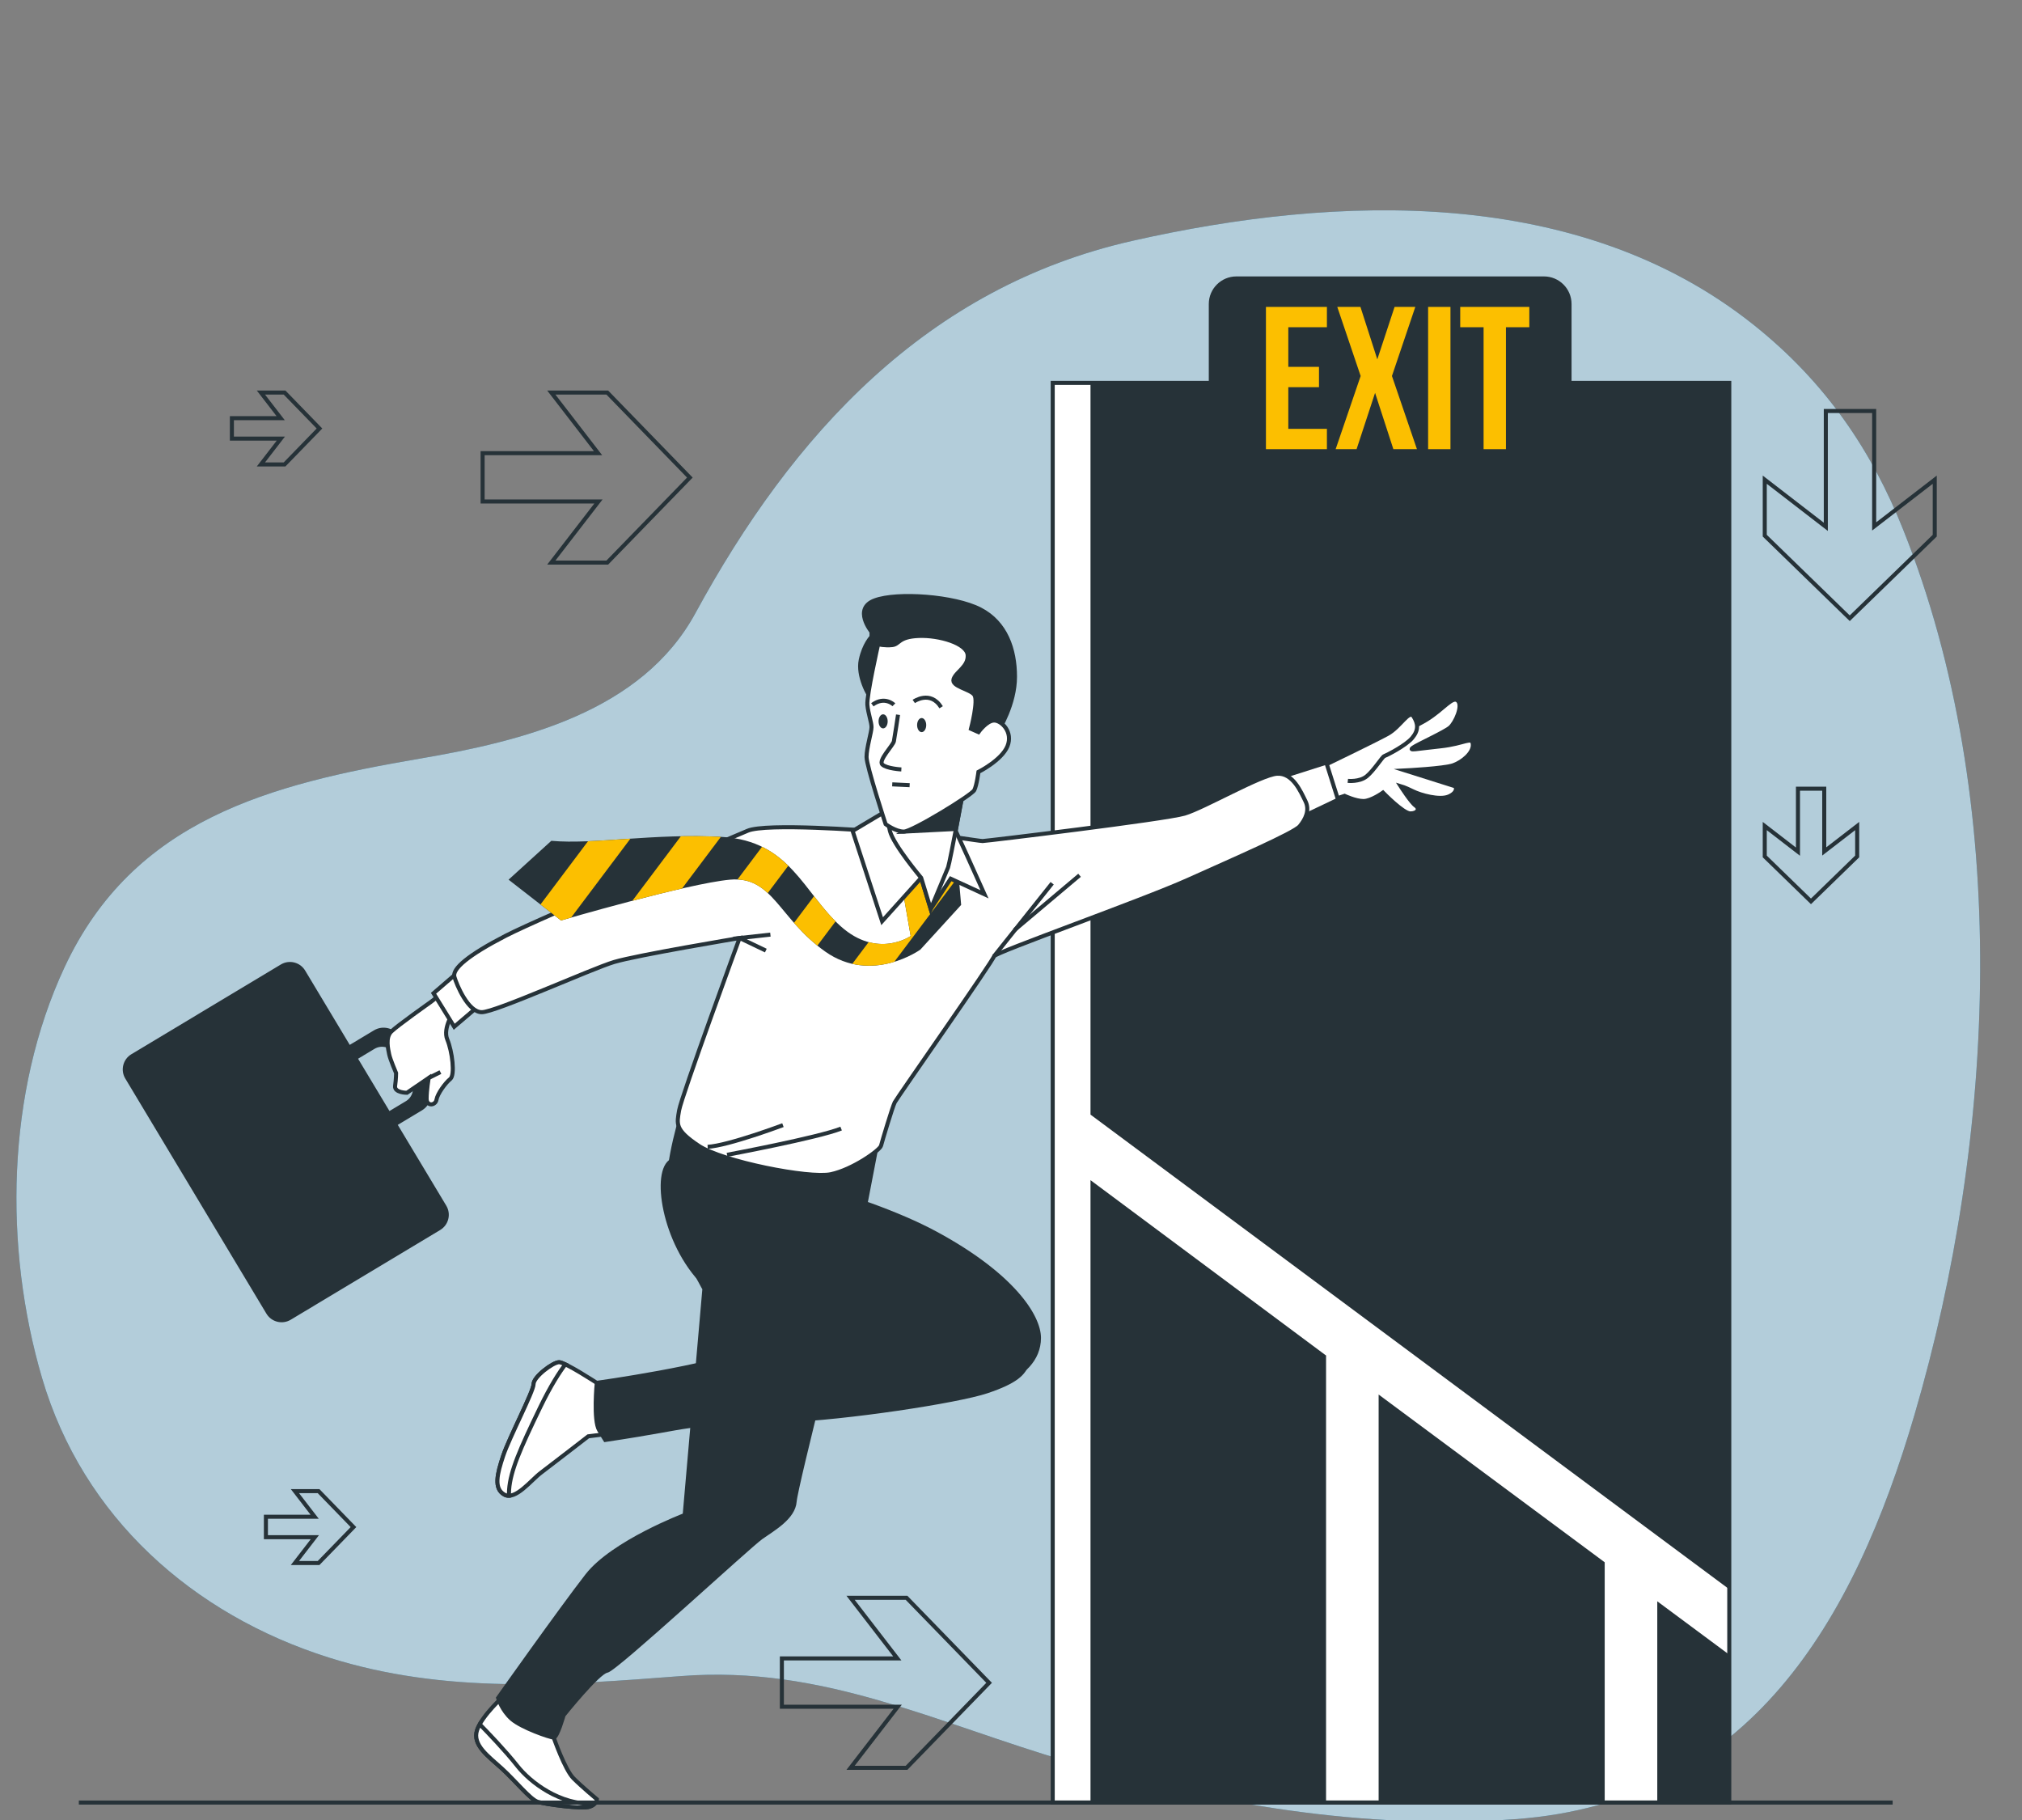 <svg width="500" height="450" viewBox="0 0 500 450" fill="none" xmlns="http://www.w3.org/2000/svg">
<rect x="0" y="0" width="500" height="450" fill="#808080" stroke="none"/>
<g clip-path="url(#clip0_369_1710)">
<path d="M470.595 130.902C462.963 111.8 451.693 94.661 433.519 80.222C390.5 46.043 330.943 48.024 279.989 59.556C229.152 71.06 196 107.412 171.962 151.611C158.679 176.031 129.109 183.249 103.749 187.585C66.838 193.895 33.013 202.573 15.95 239.182C1.568 270.039 0.884 308.374 10.406 340.737C20.526 375.134 47.655 399.207 81.338 409.844C110.054 418.912 138.936 416.68 168.5 414.407C203.509 411.716 231.49 426.013 264.31 435.617C300.081 446.084 337.29 452.498 374.652 449.797C432.753 445.597 458.503 400.65 473.42 349.788C493.53 281.218 497.54 198.338 470.595 130.902Z" fill="#015782"/>
<path opacity="0.7" d="M470.595 130.902C462.963 111.8 451.693 94.661 433.519 80.222C390.5 46.043 330.943 48.024 279.989 59.556C229.152 71.06 196 107.412 171.962 151.611C158.679 176.031 129.109 183.249 103.749 187.585C66.838 193.895 33.013 202.573 15.95 239.182C1.568 270.039 0.884 308.374 10.406 340.737C20.526 375.134 47.655 399.207 81.338 409.844C110.054 418.912 138.936 416.68 168.5 414.407C203.509 411.716 231.49 426.013 264.31 435.617C300.081 446.084 337.29 452.498 374.652 449.797C432.753 445.597 458.503 400.65 473.42 349.788C493.53 281.218 497.54 198.338 470.595 130.902Z" fill="white"/>
<path d="M427.615 94.671H260.316V445.685H427.615V94.671Z" fill="white" stroke="#263238" stroke-miterlimit="10"/>
<path d="M269.659 94.671V275.592L427.385 392.779V408.965L409.81 395.926V445.501H396.81V386.28L340.908 344.804V445.501H327.908V335.222H327.993L269.659 291.798V445.685H427.615V94.671H269.659Z" fill="#263238"/>
<path d="M463.444 130.16V101.615H451.489V130.257L436.39 118.604V132.446L456.401 151.889L457.408 152.863L458.408 151.889L478.425 132.446V118.604L463.444 130.16Z" stroke="#263238" stroke-miterlimit="10"/>
<path d="M451.099 210.52V195H444.599V210.573L436.39 204.237V211.762L447.27 222.334L447.817 222.863L448.361 222.334L459.244 211.762V204.237L451.099 210.52Z" stroke="#263238" stroke-miterlimit="10"/>
<path d="M147.884 112.044H119.34V123.998H147.982L136.329 139.097H150.171L169.614 119.086L170.588 118.08L169.614 117.079L150.171 97.062H136.329L147.884 112.044Z" stroke="#263238" stroke-miterlimit="10"/>
<path d="M69.404 103.394H57.34V108.447H69.446L64.52 114.828H70.37L78.588 106.371L79 105.945L78.588 105.522L70.37 97.062H64.52L69.404 103.394Z" stroke="#263238" stroke-miterlimit="10"/>
<path d="M77.816 375.023H65.752V380.076H77.857L72.932 386.458H78.782L87 378L87.412 377.574L87 377.152L78.782 368.691H72.932L77.816 375.023Z" stroke="#263238" stroke-miterlimit="10"/>
<path d="M221.884 410.043H193.34V421.998H221.982L210.329 437.097H224.171L243.614 417.086L244.588 416.08L243.614 415.079L224.171 395.062H210.329L221.884 410.043Z" stroke="#263238" stroke-miterlimit="10"/>
<path d="M381.788 120.022H305.735C301.966 120.022 298.91 116.966 298.91 113.197V75.17C298.91 71.401 301.966 68.345 305.735 68.345H381.788C385.558 68.345 388.613 71.401 388.613 75.17V113.197C388.614 116.966 385.558 120.022 381.788 120.022Z" fill="#263238"/>
<path d="M318.571 90.706H326.159V95.731H318.571V106.033H328.119V111.058H313.043V75.882H328.119V80.907H318.571V90.706Z" fill="#FCBF00"/>
<path d="M349.978 75.882L344.2 92.967L350.381 111.057H344.552L340.029 97.137L335.456 111.057H330.28L336.461 92.967L330.682 75.882H336.411L340.581 88.847L344.853 75.882H349.978Z" fill="#FCBF00"/>
<path d="M353.144 75.882H358.671V111.058H353.144V75.882Z" fill="#FCBF00"/>
<path d="M361.083 75.882H378.169V80.907H372.39V111.058H366.863V80.907H361.084V75.882H361.083Z" fill="#FCBF00"/>
<path d="M136.916 429.608C136.916 429.608 139.666 437.553 141.805 439.692C143.944 441.831 147.611 444.887 147.611 444.887C147.611 444.887 147.611 446.109 145.778 446.72C143.945 447.331 134.778 446.109 132.944 445.498C131.111 444.887 127.444 440.303 124.083 437.248C120.722 434.192 116.749 431.442 117.972 427.775C119.194 424.108 124.694 419.219 124.694 419.219L136.916 429.608Z" fill="white" stroke="#263238" stroke-miterlimit="10"/>
<path d="M145.777 446.72C146.376 446.52 146.765 446.255 147.037 445.989C138.436 446.376 131.061 440.62 127.896 436.592C124.987 432.889 120.416 428.153 118.626 426.328C118.352 426.822 118.126 427.308 117.971 427.775C116.749 431.442 120.721 434.192 124.082 437.248C127.443 440.304 131.11 444.887 132.943 445.498C134.777 446.109 143.944 447.331 145.777 446.72Z" fill="white" stroke="#263238" stroke-miterlimit="10"/>
<path d="M168.991 274.357C168.991 274.357 164.713 287.191 165.324 295.747C165.935 304.303 174.185 318.664 174.185 318.664L169.306 374.606C169.306 374.606 151.583 381.329 145.166 389.579C138.749 397.829 123.165 419.83 123.165 419.83C123.165 419.83 124.082 422.886 126.526 425.025C128.971 427.164 135.999 429.608 136.915 429.608C137.831 429.608 139.36 424.108 139.36 424.108C139.36 424.108 147.916 413.413 150.055 413.108C152.194 412.802 185.195 382.246 188.251 380.107C191.307 377.968 196.196 375.218 196.501 371.246C196.807 367.274 209.936 315.915 210.853 312.859C211.77 309.803 216.964 282.302 216.964 282.302L168.991 274.357Z" fill="#263238" stroke="#263238" stroke-miterlimit="10"/>
<path d="M335.219 186.309C335.219 186.309 348.582 180.513 352.768 177.937C356.954 175.361 359.208 171.98 360.496 173.268C361.784 174.556 359.852 178.742 358.564 179.869C357.276 180.996 350.514 184.055 349.387 184.86C348.26 185.665 350.031 185.182 356.149 184.538C362.267 183.894 364.038 181.962 364.199 184.055C364.36 186.148 361.623 188.402 359.369 189.207C357.115 190.012 347.455 190.495 347.455 190.495C347.455 190.495 359.208 194.198 359.691 194.359C360.174 194.52 360.496 195.969 358.242 196.935C355.988 197.901 351.319 196.613 349.387 195.647C347.455 194.681 346.328 194.359 346.328 194.359C346.328 194.359 348.904 198.384 350.031 199.189C351.158 199.994 350.514 201.121 348.743 201.121C346.972 201.121 341.981 195.969 341.981 195.969C341.981 195.969 339.083 198.062 337.151 198.062C335.219 198.062 332.482 196.774 332.482 196.774L330.067 197.579L325.237 189.529L335.219 186.309Z" fill="white" stroke="#263238" stroke-miterlimit="10"/>
<path d="M326.847 189.529C326.847 189.529 339.888 183.25 343.108 181.479C346.328 179.708 348.421 175.361 349.548 177.132C350.675 178.903 350.836 180.513 349.226 182.445C347.616 184.377 342.786 186.792 342.303 186.953C341.82 187.114 339.727 190.495 337.956 191.944C336.185 193.393 333.287 193.071 333.287 193.071" fill="white"/>
<path d="M326.847 189.529C326.847 189.529 339.888 183.25 343.108 181.479C346.328 179.708 348.421 175.361 349.548 177.132C350.675 178.903 350.836 180.513 349.226 182.445C347.616 184.377 342.786 186.792 342.303 186.953C341.82 187.114 339.727 190.495 337.956 191.944C336.185 193.393 333.287 193.071 333.287 193.071" stroke="#263238" stroke-miterlimit="10"/>
<path d="M316.865 192.105L327.974 188.563L330.872 197.739L321.051 202.408L316.865 192.105Z" fill="white" stroke="#263238" stroke-miterlimit="10"/>
<path d="M66.307 324.548L31.41 266.418C30.306 264.58 30.902 262.195 32.74 261.091L69.702 238.902C71.54 237.798 73.925 238.394 75.029 240.232L109.926 298.362C111.03 300.2 110.434 302.585 108.596 303.689L71.634 325.878C69.796 326.983 67.411 326.387 66.307 324.548Z" fill="#263238" stroke="#263238" stroke-miterlimit="10"/>
<path d="M92.731 255.183L84.071 260.382L95.431 279.305L104.091 274.106C106.04 272.936 106.671 270.408 105.501 268.46L98.377 256.593C97.208 254.645 94.68 254.014 92.731 255.183ZM95.816 275.584L87.537 261.792L92.348 258.904C94.296 257.734 96.824 258.366 97.994 260.314L102.037 267.049C103.207 268.997 102.575 271.525 100.627 272.695L95.816 275.584Z" fill="#263238" stroke="#263238" stroke-miterlimit="10"/>
<path d="M112.317 249.974C112.317 249.974 109.394 254.115 110.612 257.039C111.83 259.962 112.561 265.809 111.343 266.783C110.125 267.757 108.176 270.437 107.932 271.899C107.688 273.361 105.496 273.604 105.496 271.655C105.496 269.706 105.983 266.539 105.983 266.539L100.624 270.193C100.624 270.193 97.457 270.193 97.701 268.488C97.945 266.783 97.945 265.321 97.945 265.321C97.945 265.321 96.483 261.911 96.24 260.693C95.996 259.475 95.266 256.552 96.727 255.09C98.189 253.628 106.471 247.782 106.471 247.782L109.638 245.346L112.317 249.974Z" fill="white" stroke="#263238" stroke-miterlimit="10"/>
<path d="M105.983 266.539L108.906 265.077" stroke="#263238" stroke-miterlimit="10"/>
<path d="M114.266 239.498L107.201 245.589L112.317 253.871L118.894 248.268L114.266 239.498Z" fill="white" stroke="#263238" stroke-miterlimit="10"/>
<path d="M215.045 205.413C215.045 205.413 189.374 203.438 184.86 205.413C180.346 207.388 134.364 226.57 125.055 231.366C115.746 236.162 111.796 239.547 112.361 241.522C112.925 243.497 115.746 250.267 119.131 250.267C122.516 250.267 146.213 239.547 151.855 237.855C157.497 236.162 182.886 231.931 182.886 231.931C182.886 231.931 168.499 271.143 167.935 274.528C167.371 277.913 166.807 279.324 172.731 283.273C178.655 287.222 200.095 291.454 205.454 290.326C210.814 289.198 217.584 284.402 217.866 283.273C218.148 282.145 220.687 273.682 221.251 272.553C221.815 271.425 245.794 237.291 245.794 236.444C245.794 235.597 282.467 222.621 293.751 217.543C305.035 212.465 319.986 205.977 321.397 204.284C322.807 202.591 323.936 200.335 322.807 198.078C321.679 195.821 319.704 191.025 315.755 191.308C311.806 191.59 297.701 199.771 292.905 201.181C288.109 202.592 243.82 207.951 242.973 207.951C242.127 207.951 229.997 205.976 227.74 205.976C225.483 205.976 215.045 205.413 215.045 205.413Z" fill="white" stroke="#263238" stroke-miterlimit="10"/>
<path d="M223.265 220.383L225.186 231.43C225.186 231.43 217.021 237.194 207.895 229.028C198.769 220.863 195.407 207.895 178.596 206.934C161.785 205.973 146.896 208.855 136.329 207.895L125.762 217.501L138.73 227.588C138.73 227.588 169.95 218.462 180.517 217.501C191.084 216.54 192.525 227.107 204.052 235.272C215.579 243.437 227.587 234.792 227.587 234.792L237.674 223.745L236.713 212.698L228.067 209.336L223.265 220.383Z" fill="#263238"/>
<path d="M201.298 221.582L196.341 228.178C197.969 230.032 199.827 231.957 202.118 233.807L206.619 227.817C204.674 225.876 202.971 223.736 201.298 221.582Z" fill="#FCBF00"/>
<path d="M236.714 212.698L231.525 210.68L223.447 221.429L225.186 231.43C225.186 231.43 220.765 234.543 214.796 232.941L210.758 238.314C214.62 239.199 218.249 238.691 221.143 237.811L237.056 216.635L236.714 212.698Z" fill="#FCBF00"/>
<path d="M145.402 207.998L133.65 223.636L138.731 227.588C138.731 227.588 139.661 227.317 141.228 226.869L155.885 207.365C152.173 207.612 148.664 207.865 145.402 207.998Z" fill="#FCBF00"/>
<path d="M194.927 214.055C193.057 212.227 190.958 210.611 188.436 209.376L182.366 217.453C185.49 217.586 187.758 218.871 189.849 220.811L194.927 214.055Z" fill="#FCBF00"/>
<path d="M178.254 206.92C174.869 206.737 171.567 206.709 168.359 206.771L156.375 222.718C160.436 221.655 164.713 220.582 168.665 219.68L178.254 206.92Z" fill="#FCBF00"/>
<path d="M245.794 236.444L260.181 218.39" stroke="#263238" stroke-miterlimit="10"/>
<path d="M250.871 229.956L266.951 216.415" stroke="#263238" stroke-miterlimit="10"/>
<path d="M190.502 231.084L182.886 231.93L189.374 235.033" stroke="#263238" stroke-miterlimit="10"/>
<path d="M179.783 285.529C179.783 285.529 202.351 281.297 207.993 279.041" stroke="#263238" stroke-miterlimit="10"/>
<path d="M193.605 278.195C193.605 278.195 180.064 283.273 174.987 283.555" stroke="#263238" stroke-miterlimit="10"/>
<path d="M220.92 199.449L210.835 205.457L218.131 227.773L227.787 217.044L230.147 224.769L235.082 217.259L243.451 221.121C243.451 221.121 235.297 202.882 234.653 202.024C234.01 201.166 226.714 196.016 220.92 199.449Z" fill="white" stroke="#263238" stroke-miterlimit="10"/>
<path d="M219.418 198.591C219.418 198.591 219.203 202.024 220.062 205.458C220.92 208.891 227.787 217.045 227.787 217.045L230.147 224.77C230.147 224.77 234.009 215.543 234.439 214.47C234.868 213.397 238.945 191.51 238.945 191.51L219.418 198.591Z" fill="white" stroke="#263238" stroke-miterlimit="10"/>
<path d="M223.502 205.615L236.405 204.957L237.903 196.846L223.502 205.615Z" fill="#263238" stroke="#263238" stroke-miterlimit="10"/>
<path d="M215.509 156.222C215.509 156.222 210.795 150.483 216.329 148.434C221.863 146.384 236.035 147.391 242.389 150.671C248.743 153.95 250.986 160.564 250.986 167.327C250.986 174.09 247.073 180.407 246.663 181.022C246.253 181.637 242.154 183.071 239.9 182.867C237.646 182.662 239.285 176.513 237.851 174.054C236.416 171.595 232.112 170.365 232.112 167.7C232.112 165.036 232.727 161.141 230.063 160.937C227.399 160.732 220.635 161.552 220.02 162.167C219.405 162.782 219.405 166.471 218.585 168.725C217.765 170.979 217.15 174.874 215.921 173.439C214.691 172.004 212.027 167.085 212.847 163.192C213.667 159.298 215.511 157.453 215.511 157.453V156.222H215.509Z" fill="#263238" stroke="#263238" stroke-miterlimit="10"/>
<path d="M217.148 159.296C217.148 159.296 214.279 172.003 214.484 174.257C214.689 176.512 215.509 178.561 215.509 179.791C215.509 181.021 214.279 184.915 214.279 187.169C214.279 189.423 218.993 203.77 218.993 203.77C218.993 203.77 221.452 205.615 223.502 205.615C225.552 205.615 240.308 196.597 240.923 195.367C241.538 194.137 241.948 190.858 241.948 190.858C241.948 190.858 247.687 187.989 249.121 184.504C250.556 181.02 247.686 178.15 245.842 178.15C243.997 178.15 241.948 181.019 241.948 181.019L240.104 180.199C240.104 180.199 241.948 173.231 240.924 171.796C239.899 170.361 235.185 169.747 235.8 167.902C236.415 166.058 239.489 164.828 239.284 161.958C239.079 159.089 232.316 157.039 227.192 157.244C222.068 157.449 222.478 159.293 220.634 159.498C218.788 159.706 217.148 159.296 217.148 159.296Z" fill="white" stroke="#263238" stroke-miterlimit="10"/>
<path d="M222.067 176.717C222.067 176.717 221.247 182.251 221.042 183.276C220.837 184.301 217.148 187.99 218.173 189.015C219.198 190.04 222.887 190.245 222.887 190.245" stroke="#263238" stroke-miterlimit="10"/>
<path d="M220.632 193.933L224.936 194.138" stroke="#263238" stroke-miterlimit="10"/>
<path d="M227.908 181.021C228.53 181.021 229.035 180.241 229.035 179.279C229.035 178.317 228.53 177.537 227.908 177.537C227.286 177.537 226.781 178.317 226.781 179.279C226.781 180.241 227.286 181.021 227.908 181.021Z" fill="#263238"/>
<path d="M219.505 178.357C219.505 179.319 219 180.099 218.378 180.099C217.756 180.099 217.251 179.319 217.251 178.357C217.251 177.395 217.756 176.615 218.378 176.615C219 176.615 219.505 177.395 219.505 178.357Z" fill="#263238"/>
<path d="M225.961 173.438C225.961 173.438 230.06 170.569 232.724 174.873" stroke="#263238" stroke-miterlimit="10"/>
<path d="M221.042 174.258C221.042 174.258 218.788 172.004 215.713 174.258" stroke="#263238" stroke-miterlimit="10"/>
<path d="M147.567 341.917C147.567 341.917 139.756 336.81 138.254 336.81C136.752 336.81 131.945 340.415 131.945 342.217C131.945 344.019 125.937 355.435 124.435 359.941C122.933 364.447 122.032 368.052 124.735 369.554C127.439 371.056 131.344 365.949 133.747 364.147C136.15 362.345 145.463 355.135 145.463 355.135L150.269 354.534L148.767 342.218L147.567 341.917Z" fill="white" stroke="#263238" stroke-miterlimit="10"/>
<path d="M138.254 336.81C136.752 336.81 131.945 340.415 131.945 342.217C131.945 344.019 125.937 355.435 124.435 359.941C122.933 364.447 122.032 368.052 124.735 369.554C125.08 369.746 125.445 369.827 125.824 369.824C125.831 369.386 125.85 368.905 125.888 368.364C126.223 363.682 128.564 358.33 133.58 347.963C136.185 342.58 138.332 339.283 139.801 337.345C139.112 337.019 138.554 336.81 138.254 336.81Z" fill="white" stroke="#263238" stroke-miterlimit="10"/>
<path d="M210.952 329.6C210.952 329.6 196.833 328.999 186.319 333.505C175.805 338.011 147.567 341.916 147.567 341.916C147.567 341.916 146.666 351.229 148.168 353.632C149.67 356.035 149.67 356.035 149.67 356.035C174.505 352.297 165.034 352.304 193.529 351.229C209.45 350.628 236.787 346.422 243.997 344.019C251.207 341.616 253.31 339.513 253.91 337.11C254.51 334.707 245.499 333.805 239.791 332.003" fill="#263238"/>
<path d="M210.952 329.6C210.952 329.6 196.833 328.999 186.319 333.505C175.805 338.011 147.567 341.916 147.567 341.916C147.567 341.916 146.666 351.229 148.168 353.632C149.67 356.035 149.67 356.035 149.67 356.035C174.505 352.297 165.034 352.304 193.529 351.229C209.45 350.628 236.787 346.422 243.997 344.019C251.207 341.616 253.31 339.513 253.91 337.11C254.51 334.707 245.499 333.805 239.791 332.003" stroke="#263238" stroke-miterlimit="10"/>
<path d="M180.611 288.145C180.611 288.145 212.454 294.754 231.379 304.968C250.304 315.182 256.913 325.395 256.913 330.803C256.913 336.21 252.707 339.815 248.201 341.618C243.695 343.42 183.915 327.199 174.001 317.285C164.088 307.372 161.384 289.347 166.19 286.944C170.997 284.541 172.198 284.24 172.198 284.24" fill="#263238"/>
<path d="M180.611 288.145C180.611 288.145 212.454 294.754 231.379 304.968C250.304 315.182 256.913 325.395 256.913 330.803C256.913 336.21 252.707 339.815 248.201 341.618C243.695 343.42 183.915 327.199 174.001 317.285C164.088 307.372 161.384 289.347 166.19 286.944C170.997 284.541 172.198 284.24 172.198 284.24" stroke="#263238" stroke-miterlimit="10"/>
<path d="M468.012 445.685H19.494" stroke="#263238" stroke-miterlimit="10"/>
</g>
<defs>
<clipPath id="clip0_369_1710">
<rect width="500" height="450" fill="white"/>
</clipPath>
</defs>
</svg>
